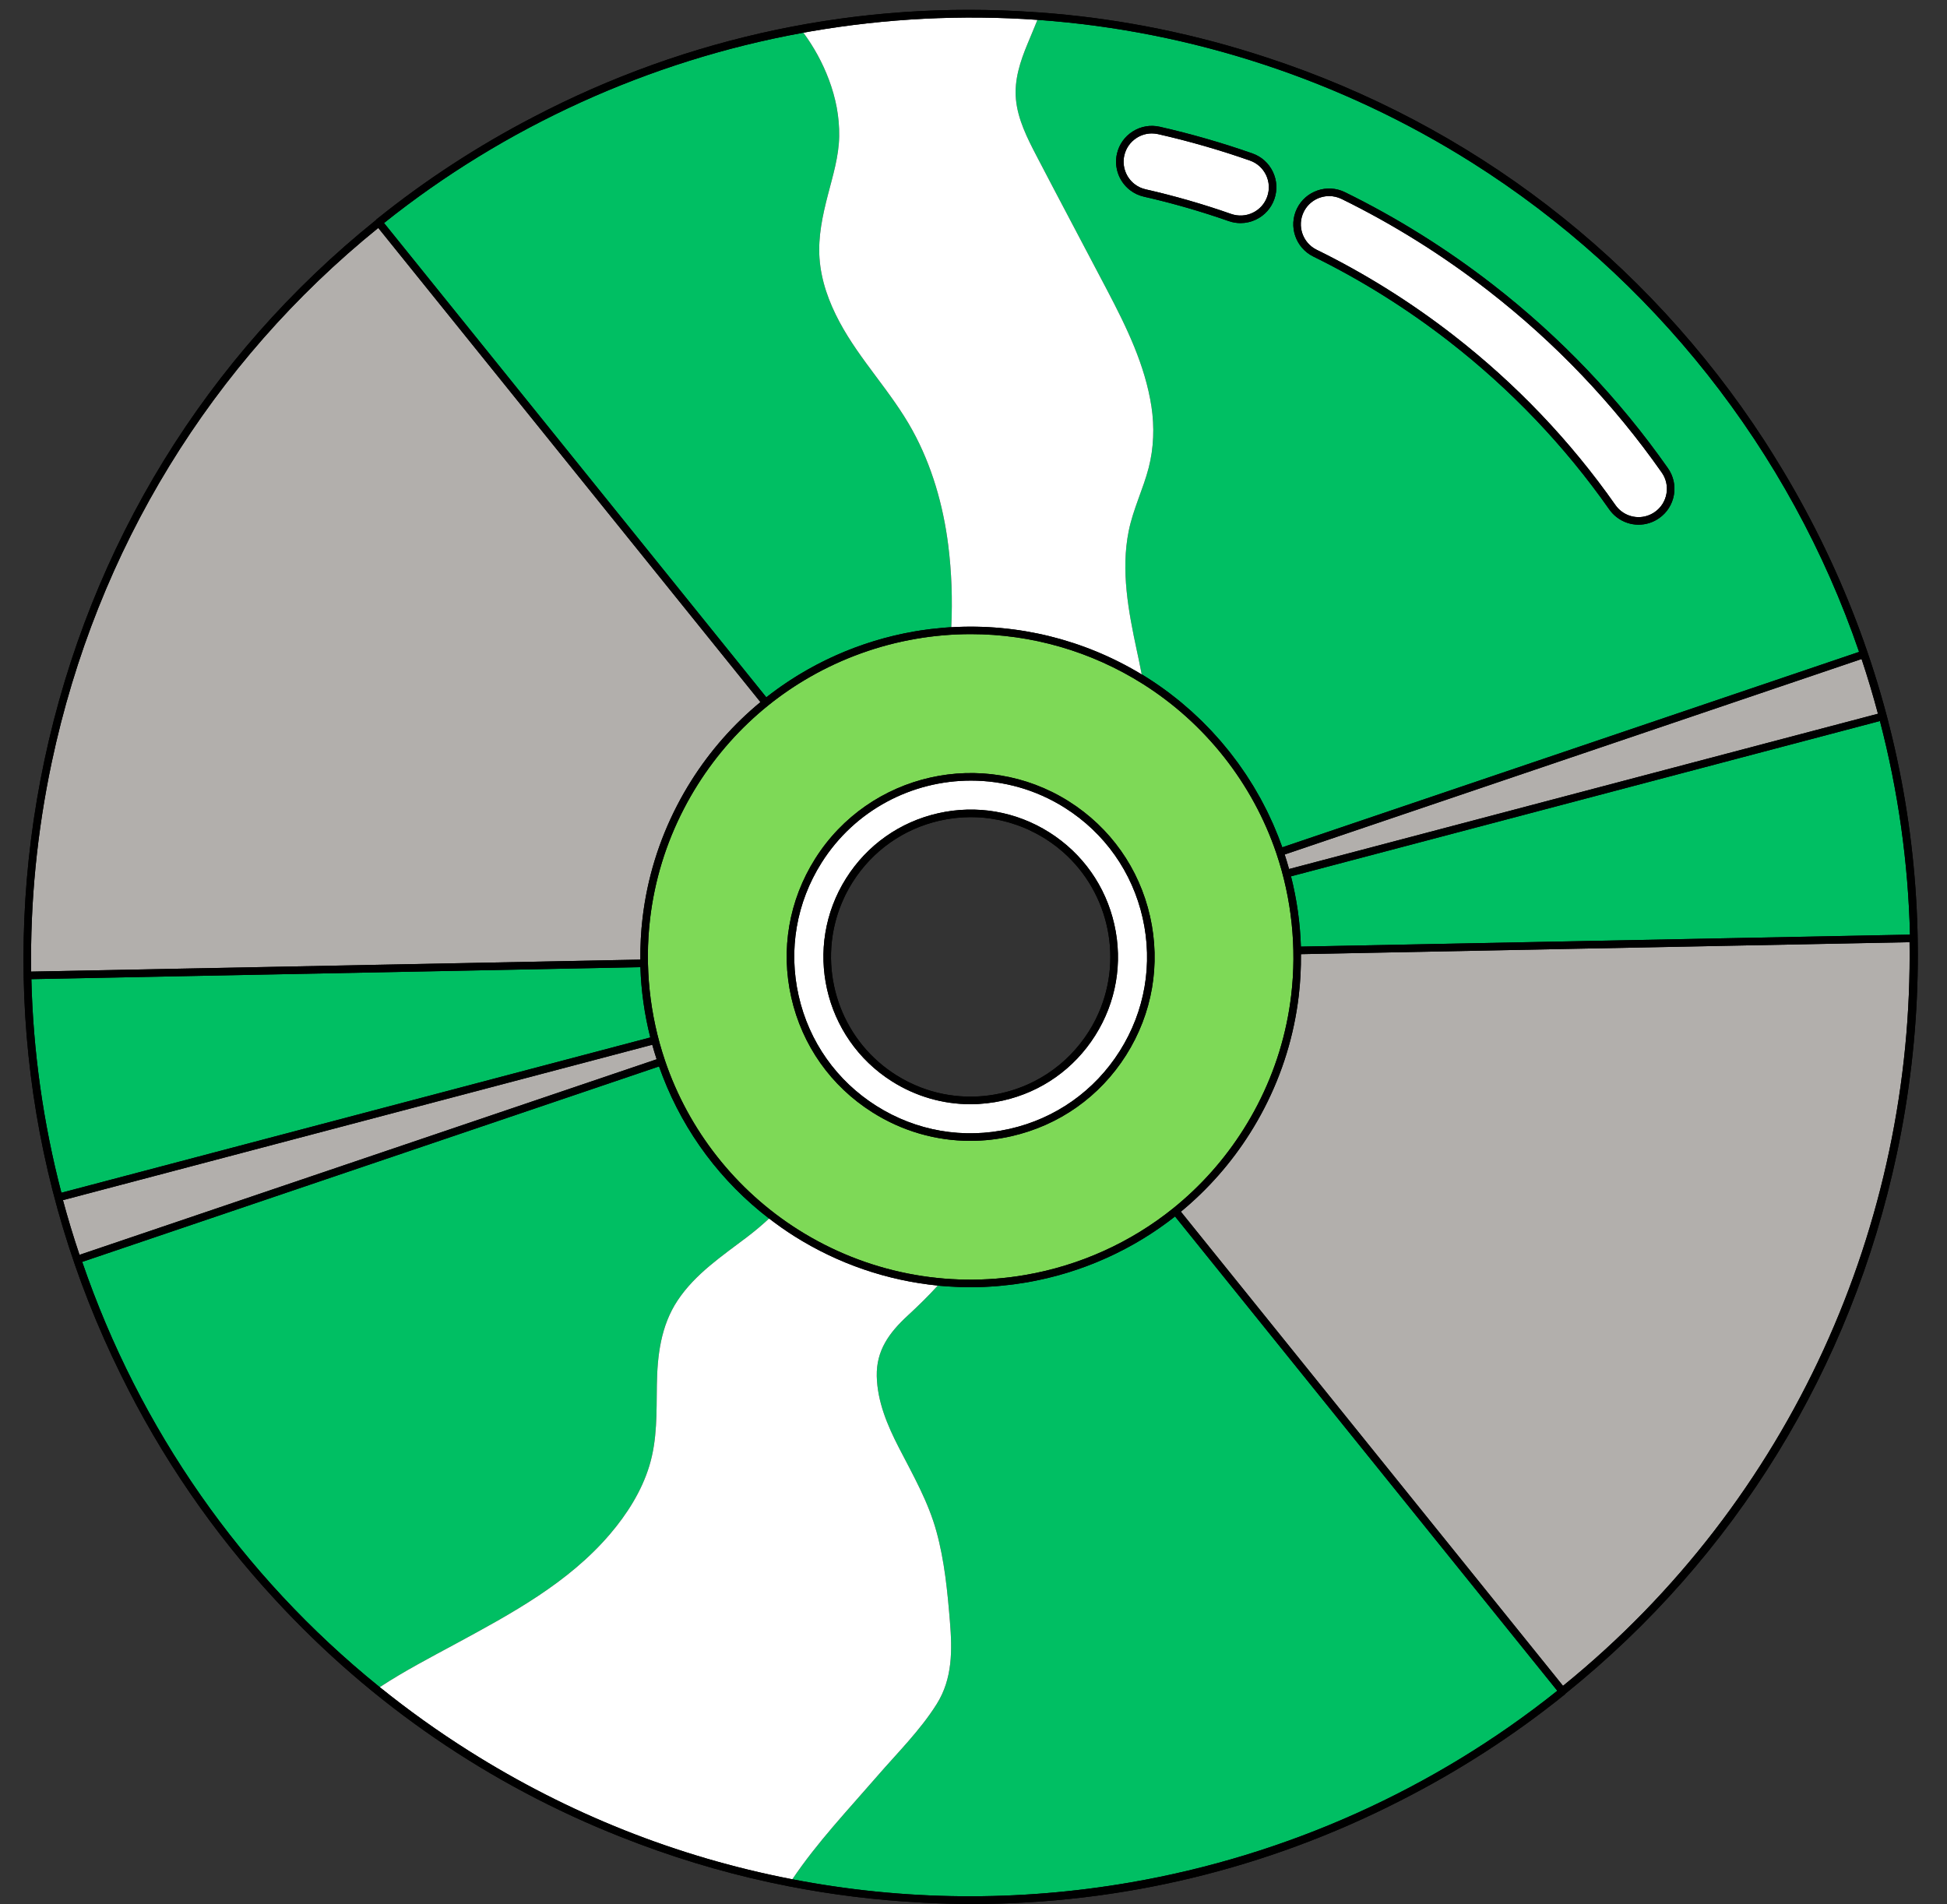 <?xml version="1.0" encoding="UTF-8" standalone="no"?><svg xmlns="http://www.w3.org/2000/svg" xmlns:xlink="http://www.w3.org/1999/xlink" fill="#000000" height="502.6" preserveAspectRatio="xMidYMid meet" version="1" viewBox="-6.2 -2.6 513.9 502.6" width="513.9" zoomAndPan="magnify"><rect x="-6.2" y="-2.6" width="513.9" height="502.6" fill="#333333" stroke="none"/><g id="change1_1"><path d="M464.519,121.793c-0.083-0.139-0.167-0.279-0.251-0.418c-0.855-1.422-1.724-2.838-2.61-4.247 c-0.041-0.066-0.083-0.131-0.124-0.196c-0.668-1.061-1.328-2.126-2.013-3.18C428.11,65.443,382.074,30.205,328.067,12.56 c-0.036-0.012-0.072-0.024-0.108-0.036c-1.053-0.344-2.107-0.686-3.167-1.017c-18.41-5.791-37.459-9.452-56.696-10.826 c-0.471-0.034-0.944-0.058-1.416-0.089c-45.82-3.161-91.284,6.345-132.175,27.746c-14.636,7.605-28.517,16.643-41.373,27.003 c-0.057,0.046-0.09,0.114-0.132,0.173C48.294,91.469,17.568,141.289,5.512,198.168c-11.751,55.443-4.565,111.95,20.14,162.002 c10.667,21.774,24.421,41.832,40.861,59.579c25.355,27.522,56.4,48.813,91.208,62.554c1.452,0.579,2.912,1.134,4.374,1.685 c0.139,0.052,0.275,0.108,0.414,0.159c12.851,4.816,26.084,8.565,39.635,11.204c11.362,2.212,22.801,3.614,34.277,4.23 c0.425,0.024,0.851,0.055,1.276,0.077c0.247,0.012,0.494,0.018,0.741,0.029c4.026,0.195,8.048,0.303,12.064,0.303 c39.13,0,77.613-9.239,112.792-27.212c15.446-7.832,30.071-17.255,43.579-28.144c0.065-0.053,0.102-0.124,0.148-0.19 c44.695-35.953,75.414-85.766,87.467-142.636C507.674,239.602,497.013,176.057,464.519,121.793z M283.099,266.25 c-0.026,0.052-0.049,0.106-0.075,0.158c-0.209,0.42-0.435,0.835-0.662,1.25c-0.076,0.139-0.145,0.28-0.223,0.418 c-0.201,0.357-0.419,0.709-0.634,1.062c-0.11,0.18-0.212,0.364-0.325,0.543c-0.705,1.117-1.467,2.185-2.275,3.208 c-3.281,4.157-7.37,7.514-12.027,9.901c-2.739,1.403-5.672,2.475-8.753,3.171c-3.067,0.693-6.16,0.987-9.221,0.902 c-4.135-0.116-8.212-0.927-12.086-2.418c-2.247-0.865-4.426-1.957-6.508-3.272c-1.637-1.034-3.163-2.177-4.578-3.412 c-12.289-10.729-16.084-28.485-9.158-43.336c0.101-0.217,0.198-0.435,0.304-0.651c0.034-0.069,0.064-0.14,0.099-0.209 c0.195-0.392,0.407-0.779,0.618-1.167c0.091-0.166,0.174-0.335,0.267-0.501c0.165-0.292,0.344-0.579,0.518-0.869 c0.146-0.243,0.284-0.489,0.436-0.729c5.261-8.331,13.449-14.115,23.057-16.286c0.647-0.146,1.296-0.272,1.946-0.384 c0.193-0.033,0.385-0.057,0.578-0.087c0.454-0.07,0.908-0.137,1.362-0.191c0.241-0.028,0.482-0.049,0.723-0.073 c0.408-0.04,0.815-0.076,1.223-0.102c0.257-0.017,0.514-0.028,0.772-0.039c0.393-0.017,0.786-0.028,1.179-0.033 c0.237-0.003,0.475-0.003,0.712-0.001c0.728,0.006,1.455,0.028,2.179,0.077c0.041,0.003,0.083,0.003,0.124,0.006 c0.758,0.054,1.513,0.139,2.265,0.241c0.207,0.028,0.414,0.06,0.62,0.091c0.383,0.058,0.763,0.133,1.144,0.204 c0.232,0.043,0.466,0.077,0.698,0.124c0.151,0.031,0.303,0.057,0.454,0.09c0.734,0.161,1.464,0.346,2.188,0.552 c0.181,0.052,0.361,0.109,0.541,0.164c0.584,0.176,1.164,0.367,1.74,0.572c0.183,0.065,0.367,0.128,0.549,0.196 c0.711,0.266,1.415,0.552,2.111,0.863c0.126,0.056,0.25,0.119,0.375,0.177c0.587,0.271,1.169,0.558,1.745,0.861 c0.189,0.099,0.378,0.199,0.566,0.302c0.676,0.37,1.345,0.755,2.003,1.169c0.007,0.004,0.013,0.008,0.02,0.012 c0.493,0.311,0.976,0.635,1.451,0.966c0.027,0.019,0.056,0.036,0.083,0.055c0.249,0.175,0.488,0.361,0.732,0.541 c0.261,0.194,0.528,0.383,0.783,0.582c0.125,0.097,0.243,0.201,0.367,0.3c0.37,0.297,0.739,0.595,1.095,0.904 c0.018,0.016,0.035,0.033,0.053,0.048C286.75,233.094,290.481,251.252,283.099,266.25z"/></g><g id="change2_1"><path d="M167.119,277.016L14.786,328.637c-1.605-4.774-3.064-9.587-4.37-14.438l155.545-41.02 C166.316,274.467,166.706,275.746,167.119,277.016z M7.46,198.581c-3.901,18.406-5.693,36.93-5.441,55.293l160.805-3.167 c-0.037-3.68,0.15-7.357,0.58-10.999c1.224-10.383,4.292-20.376,9.118-29.702c1.142-2.213,2.407-4.42,3.76-6.564 c4.975-7.879,11.112-14.836,18.232-20.713L93.642,57.564C49.625,93.194,19.365,142.416,7.46,198.581z M332.883,222.963 c0.413,1.269,0.802,2.546,1.155,3.833l155.44-40.992c-1.294-4.84-2.725-9.658-4.324-14.444L332.883,222.963z M497.817,246.108 l-160.642,3.159c0.037,3.682-0.15,7.362-0.581,11.005c-1.224,10.384-4.291,20.376-9.115,29.698 c-1.145,2.218-2.411,4.426-3.763,6.568c-4.971,7.873-11.108,14.829-18.229,20.709l100.862,125.16 C466.73,393.42,498.858,320.231,497.817,246.108z" fill="#b2afac"/></g><g id="change3_1"><path d="M265.059,8.858c-1.962,4.71-3.595,9.61-3.107,14.778c0.488,5.258,2.997,10.247,5.407,14.867 c6.174,11.87,12.478,23.68,18.691,35.541c5.109,9.749,9.988,19.717,11.671,30.701c0.807,5.328,0.617,10.904-0.737,16.142 c-1.464,5.656-4.113,10.934-5.268,16.68c-2.111,10.416-0.07,21.211,2.111,31.428c0.428,2.012,0.916,4.182,1.314,6.403 c0.259,0.149,0.508,0.309,0.767,0.468c0.209,0.129,0.428,0.269,0.647,0.408c2.098,1.327,4.133,2.741,6.101,4.235 c0.17,0.129,0.334,0.267,0.503,0.398c0.798,0.615,1.592,1.236,2.367,1.878c0.371,0.307,0.729,0.63,1.095,0.943 c0.562,0.481,1.13,0.958,1.679,1.453c0.429,0.387,0.843,0.79,1.265,1.185c0.47,0.44,0.946,0.874,1.405,1.324 c0.441,0.431,0.865,0.878,1.295,1.319c0.424,0.433,0.855,0.86,1.269,1.302c0.427,0.455,0.837,0.924,1.254,1.387 c0.401,0.446,0.809,0.886,1.2,1.34c0.402,0.466,0.788,0.945,1.18,1.42c0.388,0.469,0.782,0.934,1.161,1.411 c0.371,0.468,0.725,0.947,1.086,1.422c0.381,0.501,0.767,0.999,1.137,1.508c0.335,0.462,0.655,0.934,0.981,1.402 c0.376,0.539,0.756,1.075,1.12,1.623c0.3,0.452,0.585,0.913,0.877,1.37c0.37,0.58,0.743,1.158,1.099,1.746 c0.264,0.437,0.514,0.881,0.771,1.323c0.363,0.624,0.727,1.247,1.075,1.88c0.229,0.418,0.446,0.843,0.668,1.265 c0.354,0.671,0.707,1.341,1.044,2.021c0.196,0.396,0.379,0.798,0.569,1.196c0.342,0.719,0.682,1.439,1.005,2.168 c0.164,0.371,0.317,0.748,0.476,1.122c0.327,0.769,0.65,1.539,0.955,2.317c0.135,0.345,0.26,0.694,0.391,1.041 c0.225,0.597,0.461,1.189,0.673,1.791l152.24-51.583c-18.223-53.206-54.461-99.033-102.121-129.127 c-34.464-21.767-74.028-34.793-114.418-37.69c-0.11-0.01-0.219-0.02-0.329-0.02C266.792,4.725,265.916,6.796,265.059,8.858z M336.123,52.46c2.297-4.684,7.977-6.626,12.662-4.328c13.731,6.736,26.869,14.95,39.051,24.412 c17.824,13.845,33.371,30.147,46.208,48.452c1.451,2.069,2.01,4.579,1.573,7.068c-0.437,2.489-1.817,4.659-3.886,6.111 c-1.645,1.154-3.544,1.728-5.438,1.728c-2.045,0-4.085-0.669-5.797-1.999c-0.744-0.578-1.398-1.266-1.943-2.043 c-11.754-16.758-25.994-31.687-42.323-44.372c-11.167-8.674-23.204-16.2-35.777-22.367C335.768,62.819,333.827,57.139,336.123,52.46 z M329.757,42.728c1.095,2.278,1.236,4.846,0.4,7.231s-2.552,4.301-4.83,5.396c-1.299,0.624-2.692,0.939-4.092,0.939 c-1.055,0-2.114-0.179-3.139-0.538c-7.282-2.555-14.803-4.721-22.355-6.437c-1.361-0.309-2.607-0.897-3.704-1.749 c-2.892-2.247-4.237-6.005-3.425-9.574c0.56-2.464,2.046-4.563,4.185-5.909c2.138-1.347,4.673-1.779,7.138-1.219 c8.243,1.873,16.461,4.239,24.425,7.033C326.746,38.734,328.662,40.449,329.757,42.728z M95.164,56.268 C127,30.825,165.09,13.488,205.37,6.119c0.159-0.03,0.319-0.06,0.478-0.09c2.748,3.754,5.039,7.867,6.742,12.418 c1.802,4.82,2.798,9.799,2.709,14.957c-0.09,5.258-1.673,10.386-2.977,15.435c-1.404,5.427-2.619,11.044-2.221,16.69 c0.428,6.015,2.48,11.631,5.308,16.909c5.437,10.147,13.682,18.452,19.219,28.54c5.109,9.271,8.116,19.757,9.44,30.223 c0.916,7.21,1.155,14.479,0.817,21.749c-0.03,0.01-0.07,0.01-0.099,0.01c-0.331,0.02-0.662,0.05-0.992,0.074 c-0.343,0.025-0.686,0.048-1.029,0.077c-1.097,0.092-2.19,0.204-3.278,0.336c-0.247,0.03-0.493,0.064-0.74,0.096 c-1.198,0.155-2.391,0.327-3.571,0.533c-0.902,0.156-1.801,0.327-2.696,0.511c-0.341,0.07-0.678,0.151-1.018,0.225 c-0.549,0.12-1.099,0.236-1.645,0.366c-0.461,0.11-0.918,0.233-1.377,0.35c-0.424,0.108-0.85,0.211-1.272,0.325 c-0.486,0.132-0.968,0.277-1.452,0.417c-0.39,0.113-0.782,0.221-1.17,0.339c-0.49,0.15-0.975,0.311-1.462,0.47 c-0.38,0.123-0.761,0.241-1.139,0.369c-0.481,0.163-0.958,0.339-1.437,0.51c-0.379,0.136-0.759,0.267-1.135,0.408 c-0.467,0.175-0.929,0.361-1.393,0.544c-0.385,0.152-0.772,0.3-1.155,0.457c-0.449,0.184-0.893,0.379-1.339,0.571 c-0.391,0.168-0.784,0.333-1.173,0.507c-0.432,0.193-0.86,0.396-1.289,0.597c-0.398,0.186-0.797,0.369-1.192,0.561 c-0.413,0.2-0.821,0.41-1.23,0.616c-0.406,0.205-0.812,0.408-1.215,0.619c-0.393,0.206-0.781,0.42-1.171,0.633 c-0.413,0.225-0.827,0.448-1.236,0.68c-0.373,0.211-0.742,0.429-1.112,0.646c-0.419,0.245-0.839,0.49-1.255,0.743 c-0.355,0.216-0.706,0.438-1.057,0.659c-0.423,0.265-0.845,0.531-1.263,0.803c-0.338,0.22-0.672,0.447-1.007,0.672 c-0.425,0.286-0.851,0.572-1.271,0.866c-0.32,0.224-0.637,0.452-0.954,0.68c-0.427,0.306-0.852,0.614-1.273,0.928 c-0.306,0.228-0.608,0.461-0.911,0.693c-0.271,0.208-0.547,0.41-0.816,0.621L95.164,56.268z M114.035,431.331 c-6.702,3.625-13.583,7.2-19.996,11.422c-0.09-0.07-0.169-0.139-0.259-0.209c-36.118-29.227-63.174-67.954-78.281-112.049 l152.25-51.593c0.226,0.644,0.471,1.278,0.711,1.915c0.099,0.262,0.191,0.527,0.292,0.788c5.758,14.842,15.384,27.727,28.035,37.448 c-1.862,1.733-3.804,3.366-5.835,4.909c-6.612,5.019-13.643,9.699-18.313,16.73c-4.411,6.662-5.348,14.499-5.467,22.316 c-0.11,7.269,0.149,14.33-1.992,21.36c-2.031,6.652-5.885,12.726-10.366,17.974C143.809,415.259,128.743,423.364,114.035,431.331z M404.842,443.709c-32.503,25.981-71.45,43.467-112.696,50.597c-29.725,5.138-59.739,4.85-89.205-0.836 c6.532-9.719,14.728-18.363,22.386-27.206c5.328-6.154,11.362-12.119,15.704-19.04c4.212-6.702,4.123-14.23,3.495-21.828 c-0.647-7.947-1.424-15.973-3.545-23.69c-2.151-7.877-6.204-14.957-9.928-22.177c-3.027-5.885-5.686-12.159-5.836-18.871 c-0.139-6.811,3.296-11.482,8.126-15.943c2.818-2.599,5.497-5.218,7.986-7.966c0.249,0.03,0.498,0.06,0.747,0.08 c0.384,0.035,0.769,0.056,1.154,0.086c0.333,0.026,0.665,0.052,0.998,0.074c0.658,0.043,1.316,0.076,1.974,0.104 c0.339,0.015,0.677,0.031,1.016,0.042c0.671,0.021,1.342,0.03,2.013,0.035c0.239,0.002,0.478,0.013,0.717,0.013 c0.072,0,0.145-0.004,0.218-0.005c1.158-0.003,2.316-0.025,3.473-0.074c0.053-0.002,0.106-0.007,0.16-0.009 c1.077-0.048,2.152-0.119,3.227-0.207c0.302-0.025,0.603-0.054,0.905-0.082c0.858-0.079,1.715-0.171,2.571-0.276 c0.32-0.039,0.639-0.076,0.959-0.118c1.021-0.136,2.04-0.288,3.057-0.461c0.102-0.017,0.205-0.029,0.307-0.046 c1.517-0.262,3.022-0.574,4.519-0.915c0.278-0.063,0.557-0.12,0.834-0.186c0.462-0.11,0.92-0.233,1.38-0.35 c0.433-0.11,0.867-0.215,1.298-0.332c0.38-0.103,0.757-0.218,1.136-0.326c0.505-0.145,1.012-0.286,1.514-0.439 c0.33-0.101,0.656-0.211,0.985-0.316c0.548-0.175,1.097-0.347,1.641-0.533c0.295-0.1,0.586-0.209,0.88-0.312 c0.571-0.201,1.143-0.402,1.709-0.615c0.279-0.105,0.555-0.217,0.833-0.325c0.577-0.223,1.153-0.447,1.724-0.683 c0.269-0.111,0.536-0.229,0.804-0.343c0.573-0.243,1.146-0.486,1.713-0.741c0.27-0.121,0.538-0.25,0.807-0.374 c0.559-0.258,1.118-0.517,1.671-0.786c0.276-0.135,0.549-0.276,0.824-0.413c0.538-0.269,1.076-0.539,1.608-0.82 c0.289-0.152,0.575-0.311,0.862-0.466c0.51-0.276,1.02-0.553,1.525-0.839c0.307-0.174,0.611-0.355,0.916-0.532 c0.475-0.277,0.949-0.554,1.419-0.84c0.334-0.203,0.663-0.412,0.994-0.62c0.431-0.271,0.862-0.541,1.288-0.819 c0.363-0.237,0.722-0.48,1.082-0.723c0.384-0.259,0.768-0.517,1.148-0.783c0.395-0.275,0.785-0.557,1.176-0.84 c0.333-0.241,0.666-0.481,0.996-0.727c0.43-0.32,0.855-0.648,1.28-0.976c0.184-0.143,0.373-0.28,0.556-0.424L404.842,443.709z M2.077,255.865l160.758-3.167c0.196,6.246,1.073,12.479,2.611,18.557L10.007,312.247C5.194,293.793,2.527,274.834,2.077,255.865z M489.998,187.725c4.813,18.454,7.479,37.414,7.93,56.389l-160.762,3.162c-0.196-6.244-1.073-12.476-2.611-18.557L489.998,187.725z" fill="#00bf63"/></g><g id="change4_1"><path d="M322.033,295.475c1.322-2.093,2.558-4.251,3.675-6.415c4.717-9.113,7.713-18.875,8.909-29.021 c1.477-12.492,0.119-25.421-3.927-37.39c-6.227-18.417-18.73-34.289-35.205-44.692c-13.716-8.661-29.454-13.169-45.433-13.169 c-4.839,0-9.696,0.413-14.53,1.249l0,0c-9.816,1.695-19.256,5.101-27.848,10.005c-3.905,2.229-7.635,4.767-11.145,7.595 c-7.279,5.87-13.524,12.891-18.561,20.868c-1.323,2.095-2.558,4.252-3.672,6.411c-4.718,9.117-7.716,18.881-8.911,29.025 c-1.476,12.499-0.117,25.427,3.93,37.386c6.229,18.422,18.73,34.295,35.202,44.696c17.869,11.283,39.167,15.516,59.97,11.918 c14.286-2.47,27.769-8.557,38.989-17.603C310.755,310.465,316.999,303.445,322.033,295.475z M291.041,275.904 c-6.922,10.964-17.699,18.575-30.346,21.432c-3.585,0.809-7.199,1.21-10.786,1.21c-9.068,0-17.969-2.556-25.825-7.517 c-10.963-6.921-18.573-17.697-21.43-30.343s-0.618-25.648,6.303-36.612c14.29-22.63,44.327-29.42,66.962-15.133 c10.963,6.924,18.573,17.703,21.429,30.35C300.204,251.94,297.964,264.943,291.041,275.904z" fill="#7ed957"/></g><g id="change5_1"><path d="M212.59,18.447c-1.703-4.551-3.993-8.664-6.742-12.418c0.667-0.119,1.334-0.239,2.012-0.359 c19.737-3.406,39.842-4.431,59.769-3.027c-0.837,2.081-1.713,4.153-2.569,6.214c-1.962,4.71-3.595,9.61-3.107,14.778 c0.488,5.258,2.997,10.247,5.407,14.867c6.174,11.87,12.478,23.68,18.691,35.541c5.109,9.749,9.988,19.717,11.671,30.701 c0.807,5.328,0.617,10.904-0.737,16.142c-1.464,5.656-4.113,10.934-5.268,16.68c-2.111,10.416-0.07,21.211,2.111,31.428 c0.428,2.012,0.916,4.182,1.314,6.403c0.003,0.012,0.004,0.025,0.007,0.037c-15.197-9.206-32.693-13.507-50.266-12.462 c0-0.008,0.001-0.015,0.001-0.023c0.339-7.269,0.1-14.539-0.817-21.749c-1.324-10.466-4.332-20.952-9.44-30.223 c-5.537-10.088-13.782-18.393-19.219-28.54c-2.828-5.278-4.88-10.894-5.308-16.909c-0.398-5.646,0.817-11.263,2.221-16.69 c1.305-5.049,2.888-10.177,2.977-15.435C215.388,28.246,214.393,23.267,212.59,18.447z M225.327,466.264 c5.328-6.154,11.362-12.119,15.704-19.04c4.212-6.702,4.123-14.23,3.495-21.828c-0.647-7.947-1.424-15.973-3.545-23.69 c-2.151-7.877-6.204-14.957-9.928-22.177c-3.027-5.885-5.686-12.159-5.836-18.871c-0.139-6.811,3.296-11.482,8.126-15.943 c2.818-2.599,5.497-5.218,7.986-7.966c0.001-0.001,0.001-0.002,0.002-0.002c-13.353-1.33-26.317-5.739-37.88-13.04 c-2.297-1.451-4.511-3.014-6.652-4.665c-0.004,0.004-0.008,0.008-0.013,0.012c-1.862,1.733-3.804,3.366-5.835,4.909 c-6.612,5.019-13.643,9.699-18.313,16.73c-4.411,6.662-5.348,14.499-5.467,22.316c-0.11,7.269,0.149,14.33-1.992,21.36 c-2.031,6.652-5.885,12.726-10.366,17.974c-11.004,12.916-26.07,21.022-40.778,28.988c-6.702,3.625-13.583,7.2-19.996,11.422 c7.469,6.025,15.395,11.701,23.591,16.869c26.2,16.54,54.77,27.903,84.893,33.768c0.139,0.03,0.279,0.05,0.418,0.08 C209.473,483.751,217.669,475.107,225.327,466.264z M260.256,295.394c-12.128,2.74-24.597,0.59-35.108-6.049 c-10.513-6.636-17.812-16.971-20.551-29.097c-2.739-12.128-0.593-24.596,6.044-35.109c8.845-14.008,23.981-21.687,39.439-21.687 c8.492,0,17.08,2.316,24.775,7.175c10.512,6.64,17.812,16.976,20.551,29.104c2.738,12.13,0.591,24.598-6.049,35.11 C282.718,285.355,272.384,292.654,260.256,295.394z M217.132,229.234c-11.442,18.122-6.008,42.177,12.115,53.622 c6.289,3.971,13.417,6.017,20.678,6.017c2.874,0,5.769-0.321,8.64-0.97c10.128-2.287,18.758-8.381,24.3-17.158 c5.545-8.78,7.339-19.195,5.052-29.323c-2.288-10.128-8.383-18.759-17.162-24.303c-8.781-5.545-19.196-7.337-29.321-5.049 C231.307,214.359,222.676,220.455,217.132,229.234z M341.329,63.333c12.694,6.227,24.846,13.824,36.12,22.582 c16.487,12.806,30.864,27.88,42.733,44.802c0.431,0.615,0.947,1.158,1.534,1.614c2.604,2.022,6.168,2.108,8.87,0.213 c1.634-1.146,2.723-2.859,3.069-4.824c0.345-1.965-0.096-3.947-1.242-5.58c-12.723-18.142-28.132-34.299-45.799-48.022 c-12.075-9.38-25.098-17.521-38.706-24.197c-1.055-0.517-2.174-0.762-3.277-0.762c-2.763,0-5.423,1.537-6.719,4.18 C336.098,57.031,337.631,61.516,341.329,63.333z M323.702,39.778c-7.893-2.769-16.038-5.114-24.208-6.97 c-0.555-0.126-1.115-0.188-1.67-0.188c-1.392,0-2.758,0.391-3.965,1.151c-1.688,1.063-2.862,2.72-3.304,4.665 c-0.641,2.818,0.421,5.786,2.705,7.56l0,0c0.865,0.672,1.848,1.136,2.923,1.379c7.625,1.733,15.22,3.92,22.573,6.5 c1.883,0.661,3.91,0.548,5.708-0.316c1.799-0.864,3.153-2.377,3.813-4.26c0.661-1.883,0.548-3.911-0.316-5.709 C327.097,41.791,325.584,40.438,323.702,39.778z" fill="#ffffff"/></g><g id="change1_2"><path d="M464.519,121.793c-0.083-0.139-0.167-0.279-0.251-0.418c-0.855-1.422-1.724-2.838-2.61-4.247 c-0.041-0.066-0.083-0.131-0.124-0.196c-0.668-1.061-1.328-2.126-2.013-3.18C428.11,65.443,382.074,30.205,328.067,12.56 c-0.036-0.012-0.072-0.024-0.108-0.036c-1.053-0.344-2.107-0.686-3.167-1.017c-18.41-5.791-37.459-9.452-56.696-10.826 c-0.471-0.034-0.944-0.058-1.416-0.089c-45.82-3.161-91.284,6.345-132.175,27.746c-14.636,7.605-28.517,16.643-41.373,27.003 c-0.057,0.046-0.09,0.114-0.132,0.173C48.294,91.469,17.568,141.289,5.512,198.168c-11.751,55.443-4.565,111.95,20.14,162.002 c10.667,21.774,24.421,41.832,40.861,59.579c25.355,27.522,56.4,48.813,91.208,62.554c1.452,0.579,2.912,1.134,4.374,1.685 c0.139,0.052,0.275,0.108,0.414,0.159c12.851,4.816,26.084,8.565,39.635,11.204c11.362,2.212,22.801,3.614,34.277,4.23 c0.425,0.024,0.851,0.055,1.276,0.077c0.247,0.012,0.494,0.018,0.741,0.029c4.026,0.195,8.048,0.303,12.064,0.303 c39.13,0,77.613-9.239,112.792-27.212c15.446-7.832,30.071-17.255,43.579-28.144c0.065-0.053,0.102-0.124,0.148-0.19 c44.695-35.953,75.414-85.766,87.467-142.636C507.674,239.602,497.013,176.057,464.519,121.793z M292.146,494.306 c-29.725,5.138-59.739,4.85-89.205-0.836c-0.14-0.03-0.279-0.05-0.418-0.08c-30.123-5.865-58.693-17.228-84.893-33.768 c-8.196-5.168-16.122-10.844-23.591-16.869c-0.09-0.07-0.169-0.139-0.259-0.209c-36.118-29.227-63.174-67.954-78.281-112.049 l152.25-51.593c0.226,0.644,0.471,1.278,0.711,1.915c0.099,0.262,0.191,0.527,0.292,0.788c5.758,14.842,15.384,27.727,28.035,37.448 c0.004-0.004,0.008-0.008,0.013-0.012c2.14,1.651,4.354,3.215,6.652,4.665c11.563,7.301,24.527,11.71,37.88,13.04 c-0.001,0.001-0.001,0.002-0.002,0.002c0.249,0.03,0.498,0.06,0.747,0.08c0.384,0.035,0.769,0.056,1.154,0.086 c0.333,0.026,0.665,0.052,0.998,0.074c0.658,0.043,1.316,0.076,1.974,0.104c0.339,0.015,0.677,0.031,1.016,0.042 c0.671,0.021,1.342,0.03,2.013,0.035c0.239,0.002,0.478,0.013,0.717,0.013c0.072,0,0.145-0.004,0.218-0.005 c1.158-0.003,2.316-0.025,3.473-0.074c0.053-0.002,0.106-0.007,0.16-0.009c1.077-0.048,2.152-0.119,3.227-0.207 c0.302-0.025,0.603-0.054,0.905-0.082c0.858-0.079,1.715-0.171,2.571-0.276c0.32-0.039,0.639-0.076,0.959-0.118 c1.021-0.136,2.04-0.288,3.057-0.461c0.102-0.017,0.205-0.029,0.307-0.046c1.517-0.262,3.022-0.574,4.519-0.915 c0.278-0.063,0.557-0.12,0.834-0.186c0.462-0.11,0.92-0.233,1.38-0.35c0.433-0.11,0.867-0.215,1.298-0.332 c0.38-0.103,0.757-0.218,1.136-0.326c0.505-0.145,1.012-0.286,1.514-0.439c0.33-0.101,0.656-0.211,0.985-0.316 c0.548-0.175,1.097-0.347,1.641-0.533c0.295-0.1,0.586-0.209,0.88-0.312c0.571-0.201,1.143-0.402,1.709-0.615 c0.279-0.105,0.555-0.217,0.833-0.325c0.577-0.223,1.153-0.447,1.724-0.683c0.269-0.111,0.536-0.229,0.804-0.343 c0.573-0.243,1.146-0.486,1.713-0.741c0.27-0.121,0.538-0.25,0.807-0.374c0.559-0.258,1.118-0.517,1.671-0.786 c0.276-0.135,0.549-0.276,0.824-0.413c0.538-0.269,1.076-0.539,1.608-0.82c0.289-0.152,0.575-0.311,0.862-0.466 c0.51-0.276,1.02-0.553,1.525-0.839c0.307-0.174,0.611-0.355,0.916-0.532c0.475-0.277,0.949-0.554,1.419-0.84 c0.334-0.203,0.663-0.412,0.994-0.62c0.431-0.271,0.862-0.541,1.288-0.819c0.363-0.237,0.722-0.48,1.082-0.723 c0.384-0.259,0.768-0.517,1.148-0.783c0.395-0.275,0.785-0.557,1.176-0.84c0.333-0.241,0.666-0.481,0.996-0.727 c0.43-0.32,0.855-0.648,1.28-0.976c0.184-0.143,0.373-0.28,0.556-0.424l100.896,125.203 C372.338,469.69,333.392,487.176,292.146,494.306z M10.416,314.199l155.545-41.02c0.354,1.289,0.744,2.567,1.157,3.837 L14.786,328.637C13.181,323.863,11.722,319.049,10.416,314.199z M205.37,6.119c0.159-0.03,0.319-0.06,0.478-0.09 c0.667-0.119,1.334-0.239,2.012-0.359c19.737-3.406,39.842-4.431,59.769-3.027c0.11,0,0.219,0.01,0.329,0.02 c40.39,2.898,79.954,15.923,114.419,37.691c47.66,30.093,83.897,75.921,102.121,129.127l-152.24,51.583 c-0.212-0.602-0.448-1.194-0.673-1.791c-0.131-0.347-0.256-0.696-0.391-1.041c-0.305-0.779-0.628-1.549-0.955-2.317 c-0.159-0.374-0.312-0.75-0.476-1.122c-0.322-0.729-0.663-1.449-1.005-2.168c-0.19-0.399-0.373-0.801-0.569-1.196 c-0.336-0.68-0.69-1.351-1.044-2.021c-0.222-0.422-0.439-0.847-0.668-1.265c-0.347-0.633-0.712-1.256-1.075-1.88 c-0.256-0.441-0.507-0.886-0.771-1.323c-0.356-0.589-0.729-1.166-1.099-1.746c-0.291-0.457-0.577-0.918-0.877-1.37 c-0.364-0.548-0.744-1.084-1.12-1.623c-0.326-0.468-0.646-0.94-0.981-1.402c-0.37-0.509-0.756-1.007-1.137-1.508 c-0.361-0.475-0.716-0.955-1.086-1.422c-0.378-0.477-0.772-0.942-1.161-1.411c-0.392-0.474-0.778-0.954-1.18-1.42 c-0.392-0.454-0.799-0.894-1.2-1.34c-0.417-0.464-0.827-0.933-1.254-1.387c-0.415-0.442-0.845-0.869-1.269-1.302 c-0.431-0.44-0.855-0.887-1.295-1.319c-0.46-0.45-0.936-0.884-1.405-1.324c-0.421-0.395-0.835-0.798-1.265-1.185 c-0.549-0.495-1.117-0.971-1.679-1.453c-0.366-0.313-0.723-0.636-1.095-0.943c-0.775-0.642-1.569-1.262-2.367-1.878 c-0.169-0.131-0.332-0.269-0.503-0.398c-1.968-1.494-4.002-2.909-6.101-4.235c-0.219-0.139-0.438-0.279-0.647-0.408 c-0.259-0.159-0.508-0.319-0.767-0.468c0.003,0.012,0.004,0.025,0.007,0.037c-15.197-9.206-32.693-13.507-50.266-12.462 c0-0.008,0.001-0.015,0.001-0.023c-0.03,0.01-0.07,0.01-0.099,0.01c-0.331,0.02-0.662,0.05-0.992,0.074 c-0.343,0.025-0.686,0.048-1.029,0.077c-1.097,0.092-2.19,0.204-3.278,0.336c-0.247,0.03-0.493,0.064-0.74,0.096 c-1.198,0.155-2.391,0.327-3.571,0.533c-0.902,0.156-1.801,0.327-2.696,0.511c-0.341,0.07-0.678,0.151-1.018,0.225 c-0.549,0.12-1.099,0.236-1.645,0.366c-0.461,0.11-0.918,0.233-1.377,0.35c-0.424,0.108-0.85,0.211-1.272,0.325 c-0.486,0.132-0.968,0.277-1.452,0.417c-0.39,0.113-0.782,0.221-1.17,0.339c-0.49,0.15-0.975,0.311-1.462,0.47 c-0.38,0.123-0.761,0.241-1.139,0.369c-0.481,0.163-0.958,0.339-1.437,0.51c-0.379,0.136-0.759,0.267-1.135,0.408 c-0.467,0.175-0.929,0.361-1.393,0.544c-0.385,0.152-0.772,0.3-1.155,0.457c-0.449,0.184-0.893,0.379-1.339,0.571 c-0.391,0.168-0.784,0.333-1.173,0.507c-0.432,0.193-0.86,0.396-1.289,0.597c-0.398,0.186-0.797,0.369-1.192,0.561 c-0.413,0.2-0.821,0.41-1.23,0.616c-0.406,0.205-0.812,0.408-1.215,0.619c-0.393,0.206-0.781,0.42-1.171,0.633 c-0.413,0.225-0.827,0.448-1.236,0.68c-0.373,0.211-0.742,0.429-1.112,0.646c-0.419,0.245-0.839,0.49-1.255,0.743 c-0.355,0.216-0.706,0.438-1.057,0.659c-0.423,0.265-0.845,0.531-1.263,0.803c-0.338,0.22-0.672,0.447-1.007,0.672 c-0.425,0.286-0.851,0.572-1.271,0.866c-0.32,0.224-0.637,0.452-0.954,0.68c-0.427,0.306-0.852,0.614-1.273,0.928 c-0.306,0.228-0.608,0.461-0.911,0.693c-0.271,0.208-0.547,0.41-0.816,0.621L95.164,56.268C127,30.825,165.09,13.488,205.37,6.119z M497.928,244.114l-160.762,3.162c-0.196-6.244-1.073-12.476-2.611-18.557l155.443-40.994 C494.811,206.179,497.477,225.139,497.928,244.114z M165.446,271.255L10.007,312.247c-4.813-18.454-7.48-37.412-7.93-56.382 l160.758-3.167C163.031,258.944,163.908,265.176,165.446,271.255z M303.474,316.338c-11.221,9.045-24.703,15.132-38.989,17.603 c-20.803,3.598-42.102-0.635-59.97-11.918c-16.472-10.401-28.974-26.274-35.202-44.696c-4.046-11.96-5.405-24.888-3.93-37.386 c1.196-10.144,4.193-19.908,8.911-29.025c1.114-2.159,2.349-4.316,3.672-6.411c5.037-7.977,11.282-14.998,18.561-20.868 c3.51-2.828,7.24-5.366,11.145-7.595c8.592-4.904,18.032-8.31,27.848-10.005l0,0c4.834-0.836,9.692-1.249,14.53-1.249 c15.979,0,31.718,4.508,45.433,13.169c16.475,10.403,28.978,26.275,35.205,44.692c4.046,11.969,5.404,24.899,3.927,37.39 c-1.196,10.145-4.192,19.908-8.909,29.021c-1.117,2.164-2.353,4.322-3.675,6.415C316.999,303.445,310.755,310.465,303.474,316.338z M334.038,226.796c-0.354-1.287-0.743-2.564-1.155-3.833l152.271-51.603c1.599,4.785,3.031,9.604,4.324,14.444L334.038,226.796z M93.642,57.564l100.873,125.164c-7.12,5.878-13.257,12.835-18.232,20.713c-1.354,2.144-2.618,4.351-3.76,6.564 c-4.826,9.326-7.894,19.319-9.118,29.702c-0.43,3.642-0.617,7.319-0.58,10.999L2.019,253.874 c-0.252-18.363,1.54-36.887,5.441-55.293C19.365,142.416,49.625,93.194,93.642,57.564z M406.349,442.407l-100.862-125.16 c7.122-5.88,13.258-12.836,18.229-20.709c1.352-2.141,2.618-4.35,3.763-6.568c4.824-9.322,7.891-19.314,9.115-29.698 c0.431-3.643,0.618-7.322,0.581-11.005l160.642-3.159C498.858,320.231,466.73,393.42,406.349,442.407z M275.918,208.942 c-22.634-14.288-52.671-7.498-66.962,15.133c-6.921,10.964-9.16,23.966-6.303,36.612c2.857,12.646,10.468,23.422,21.43,30.343 c7.856,4.962,16.757,7.517,25.825,7.517c3.586,0,7.201-0.401,10.786-1.21c12.647-2.857,23.424-10.469,30.346-21.432 c6.923-10.962,9.164-23.965,6.306-36.613C294.491,226.645,286.88,215.866,275.918,208.942z M225.148,289.345 c-10.513-6.636-17.812-16.971-20.551-29.097c-2.739-12.128-0.593-24.596,6.044-35.109c8.845-14.008,23.981-21.687,39.439-21.687 c8.492,0,17.08,2.316,24.775,7.175c10.512,6.64,17.812,16.976,20.551,29.104c2.738,12.13,0.591,24.598-6.049,35.11 c-6.638,10.514-16.973,17.814-29.1,20.553C248.128,298.134,235.659,295.984,225.148,289.345z M229.247,282.857 c6.289,3.971,13.417,6.017,20.678,6.017c2.874,0,5.769-0.321,8.64-0.97c10.128-2.287,18.758-8.381,24.3-17.158 c5.545-8.78,7.339-19.195,5.052-29.323c-2.288-10.128-8.383-18.759-17.162-24.303c-8.781-5.545-19.196-7.337-29.321-5.049 c-10.127,2.289-18.758,8.385-24.302,17.164C205.69,247.356,211.124,271.411,229.247,282.857z M258.126,285.961 c-3.067,0.693-6.16,0.987-9.221,0.902c-4.135-0.116-8.212-0.927-12.086-2.418c-2.247-0.865-4.426-1.957-6.508-3.272 c-1.637-1.034-3.163-2.177-4.578-3.412c-12.289-10.729-16.084-28.485-9.158-43.336c0.101-0.217,0.198-0.435,0.304-0.651 c0.034-0.069,0.064-0.14,0.099-0.209c0.195-0.392,0.407-0.779,0.618-1.167c0.091-0.166,0.174-0.335,0.267-0.501 c0.165-0.292,0.344-0.579,0.518-0.869c0.146-0.243,0.284-0.489,0.436-0.729c5.261-8.331,13.449-14.115,23.057-16.286 c0.647-0.146,1.296-0.272,1.946-0.384c0.193-0.033,0.385-0.057,0.578-0.087c0.454-0.07,0.908-0.137,1.362-0.191 c0.241-0.028,0.482-0.049,0.723-0.073c0.408-0.04,0.815-0.076,1.223-0.102c0.257-0.017,0.514-0.028,0.772-0.039 c0.393-0.017,0.786-0.028,1.179-0.033c0.237-0.003,0.475-0.003,0.712-0.001c0.728,0.006,1.455,0.028,2.179,0.077 c0.041,0.003,0.083,0.003,0.124,0.006c0.758,0.054,1.513,0.139,2.265,0.241c0.207,0.028,0.414,0.06,0.62,0.091 c0.383,0.058,0.763,0.133,1.144,0.204c0.232,0.043,0.466,0.077,0.698,0.124c0.151,0.031,0.303,0.057,0.454,0.09 c0.734,0.161,1.464,0.346,2.188,0.552c0.181,0.052,0.361,0.109,0.541,0.164c0.584,0.176,1.164,0.367,1.74,0.572 c0.183,0.065,0.367,0.128,0.549,0.196c0.711,0.266,1.415,0.552,2.111,0.863c0.126,0.056,0.25,0.119,0.375,0.177 c0.587,0.271,1.169,0.558,1.745,0.861c0.189,0.099,0.378,0.199,0.566,0.302c0.676,0.37,1.345,0.755,2.003,1.169 c0.007,0.004,0.013,0.008,0.02,0.012c0.493,0.311,0.976,0.635,1.451,0.966c0.027,0.019,0.056,0.036,0.083,0.055 c0.249,0.175,0.488,0.361,0.732,0.541c0.261,0.194,0.528,0.383,0.783,0.582c0.125,0.097,0.243,0.201,0.367,0.3 c0.37,0.297,0.739,0.595,1.095,0.904c0.018,0.016,0.035,0.033,0.053,0.048c12.495,10.894,16.227,29.052,8.844,44.05 c-0.026,0.052-0.049,0.106-0.075,0.158c-0.209,0.42-0.435,0.835-0.662,1.25c-0.076,0.139-0.145,0.28-0.223,0.418 c-0.201,0.357-0.419,0.709-0.634,1.062c-0.11,0.18-0.212,0.364-0.325,0.543c-0.705,1.117-1.467,2.185-2.275,3.208 c-3.281,4.157-7.37,7.514-12.027,9.901C264.14,284.193,261.208,285.265,258.126,285.961z M340.451,65.121 c12.573,6.167,24.61,13.693,35.777,22.367c16.329,12.684,30.569,27.613,42.323,44.372c0.545,0.778,1.199,1.465,1.943,2.043 c1.712,1.33,3.752,1.999,5.797,1.999c1.894,0,3.793-0.574,5.438-1.728c2.069-1.451,3.449-3.621,3.886-6.111 c0.437-2.49-0.122-5-1.573-7.068c-12.837-18.305-28.383-34.606-46.208-48.452c-12.181-9.463-25.32-17.676-39.051-24.412 c-4.685-2.297-10.365-0.355-12.662,4.328C333.827,57.139,335.768,62.819,340.451,65.121z M337.911,53.337 c1.296-2.643,3.957-4.18,6.719-4.18c1.103,0,2.222,0.245,3.277,0.762c13.609,6.677,26.632,14.818,38.706,24.197 c17.667,13.723,33.076,29.88,45.799,48.022c1.146,1.633,1.587,3.615,1.242,5.58c-0.345,1.965-1.435,3.679-3.069,4.824 c-2.702,1.895-6.266,1.809-8.87-0.213c-0.587-0.456-1.103-0.999-1.534-1.614c-11.869-16.922-26.246-31.995-42.733-44.802 c-11.274-8.757-23.426-16.355-36.12-22.582C337.631,61.516,336.098,57.031,337.911,53.337z M292.797,32.085 c-2.139,1.346-3.625,3.445-4.185,5.909c-0.812,3.57,0.533,7.328,3.425,9.574c1.097,0.852,2.343,1.44,3.704,1.749 c7.552,1.716,15.073,3.882,22.355,6.437c1.025,0.36,2.084,0.538,3.139,0.538c1.4,0,2.793-0.315,4.092-0.939 c2.278-1.095,3.993-3.011,4.83-5.396c0.837-2.385,0.695-4.953-0.4-7.231c-1.095-2.279-3.011-3.994-5.396-4.829 c-7.964-2.793-16.182-5.159-24.425-7.033C297.47,30.306,294.936,30.739,292.797,32.085z M328.277,49.299 c-0.66,1.883-2.014,3.396-3.813,4.26c-1.798,0.865-3.825,0.977-5.708,0.316c-7.353-2.58-14.948-4.767-22.573-6.5 c-1.075-0.244-2.059-0.708-2.923-1.379l0,0c-2.284-1.774-3.346-4.741-2.705-7.56c0.442-1.945,1.616-3.602,3.304-4.665 c1.207-0.76,2.573-1.151,3.965-1.151c0.556,0,1.115,0.062,1.67,0.188c8.17,1.856,16.315,4.202,24.208,6.97 c1.882,0.659,3.395,2.013,4.26,3.812C328.826,45.389,328.938,47.416,328.277,49.299z"/></g></svg>